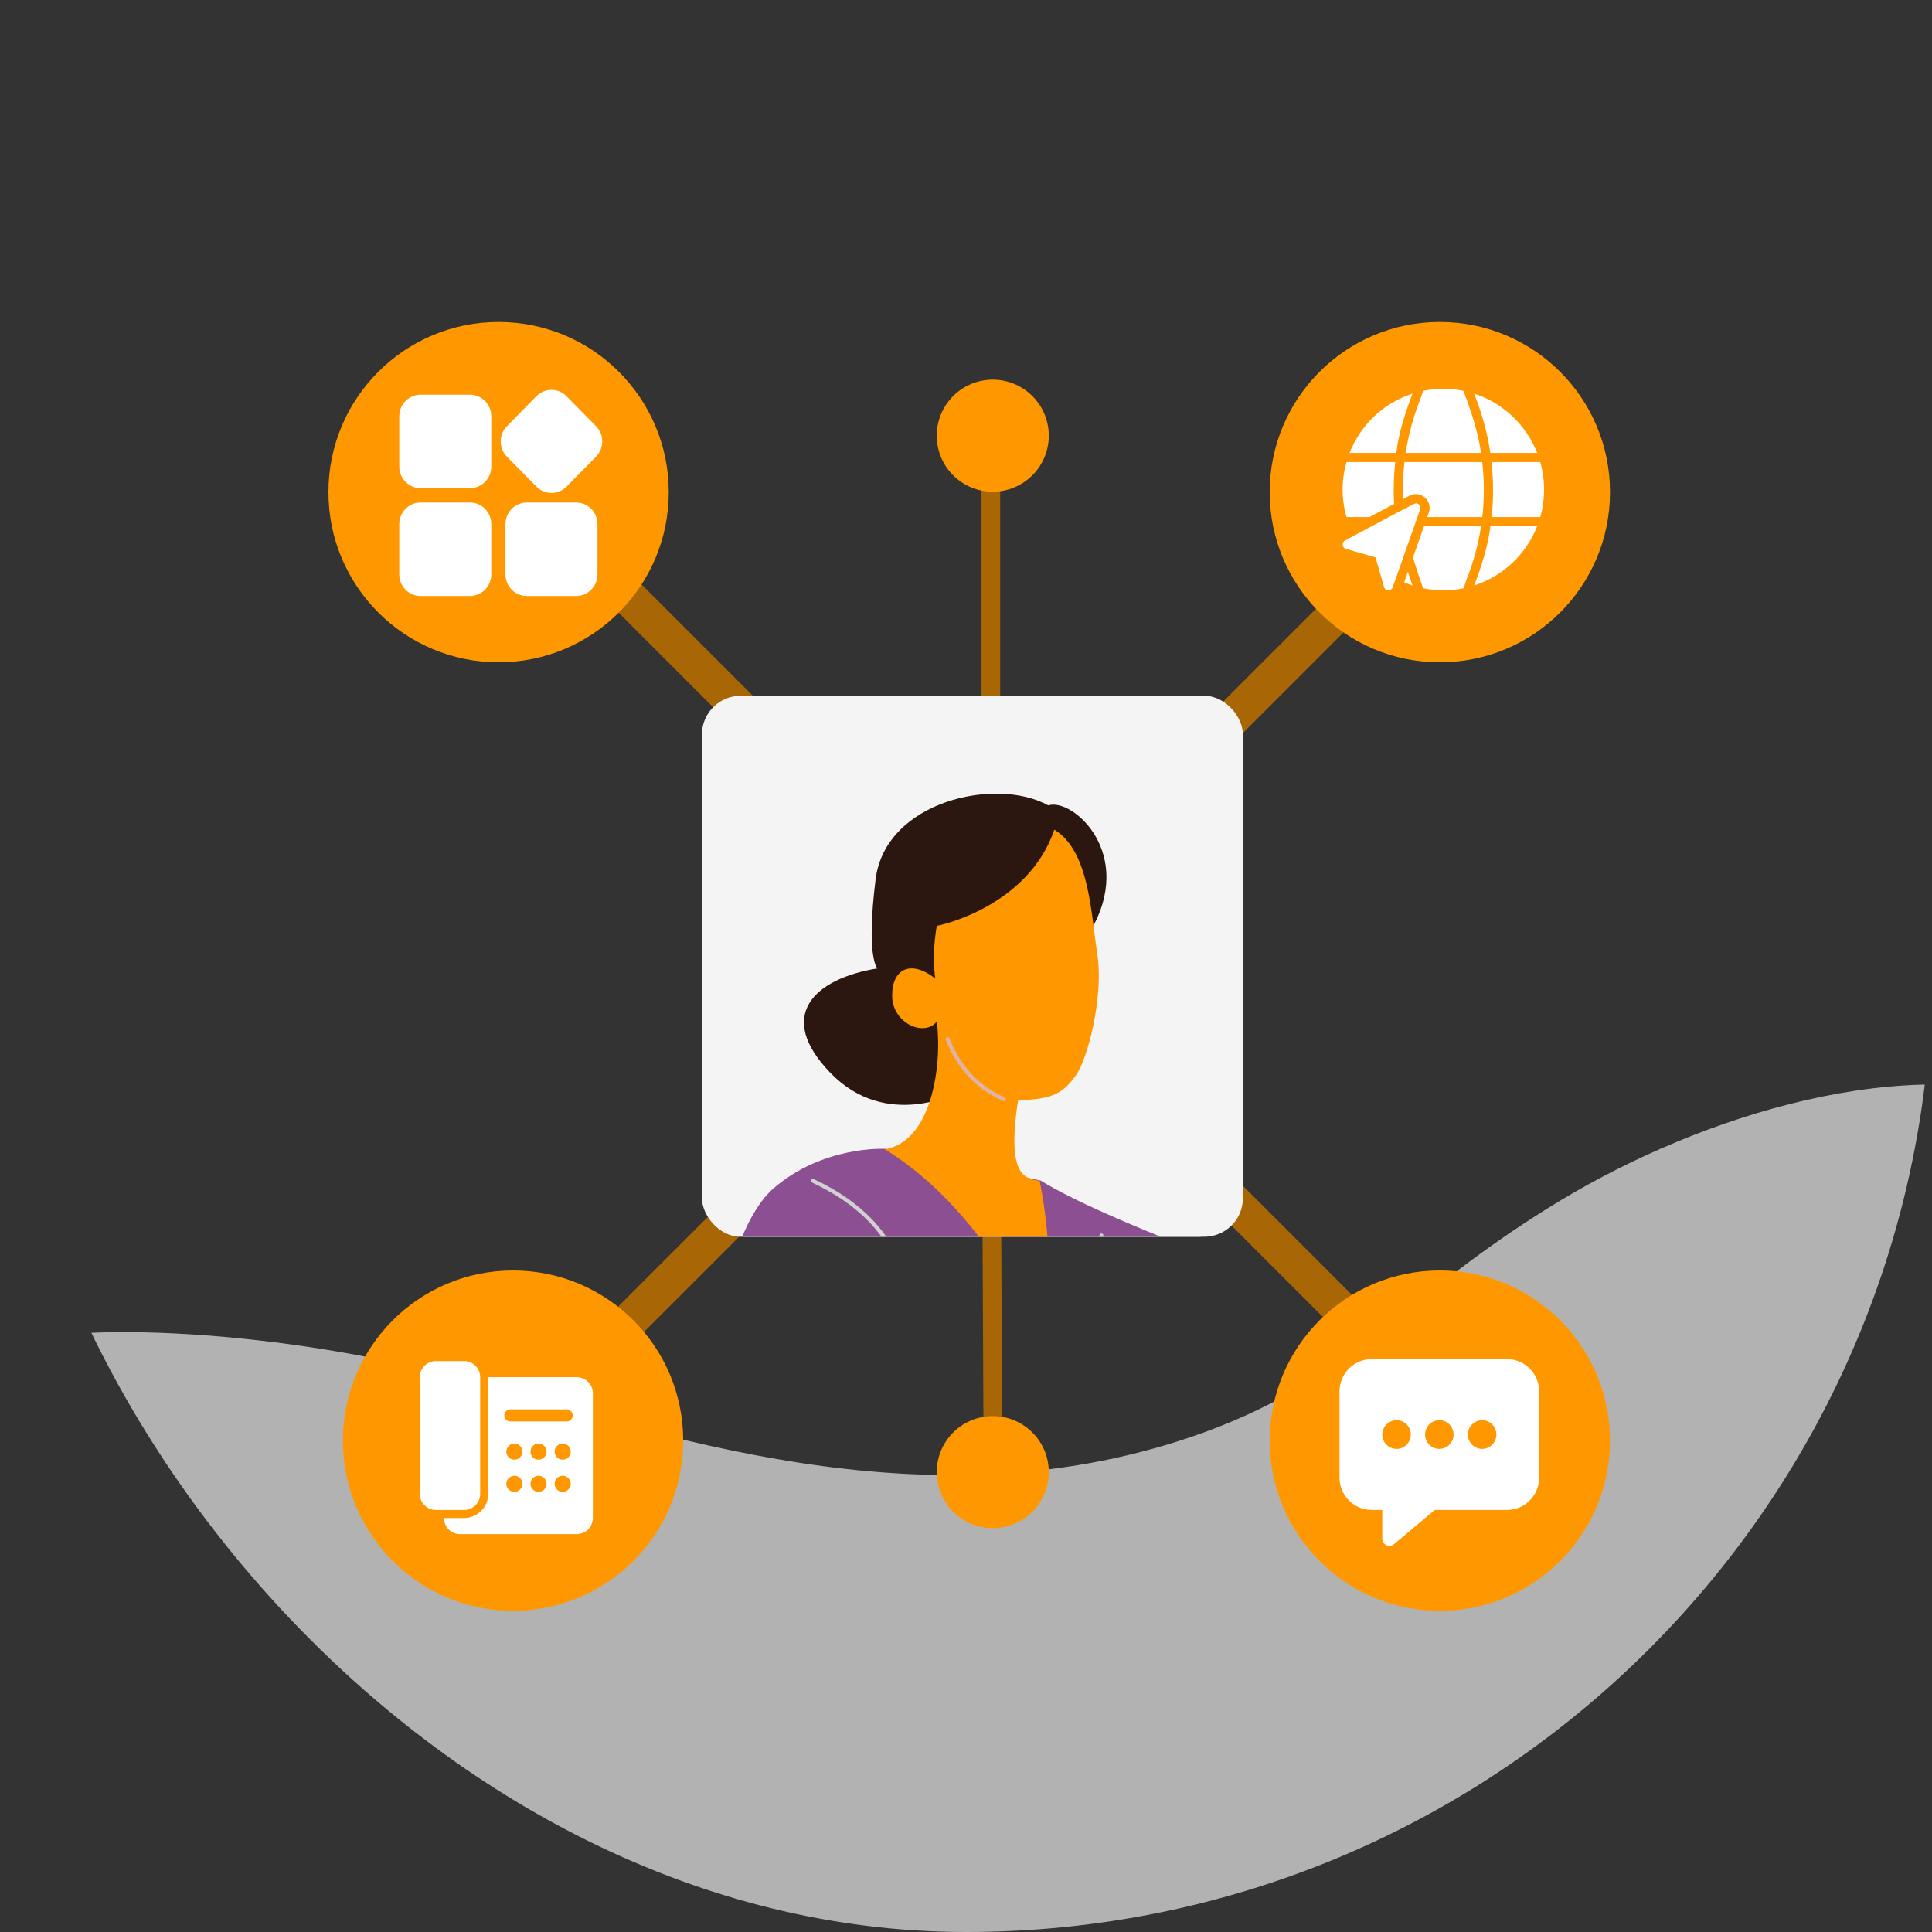 <svg width="300" height="300" viewBox="0 0 300 300" fill="none" xmlns="http://www.w3.org/2000/svg">
<rect x="0" y="0" width="300" height="300" fill="#333333" stroke="none"/>
<g clip-path="url(#clip0_873_65650)">
<path opacity="0.66" fill-rule="evenodd" clip-rule="evenodd" d="M293.912 542.542L-30.662 512.83L-2.585 210.104C6.95 204.64 42.87 206.068 72.56 214.335C102.251 222.601 143.155 237.282 184.8 223.18C210.144 214.597 217.169 201.514 242.53 186.275C263.967 173.395 296.185 162.856 320.36 171.596C334.138 169.801 318.882 172.442 329.581 157.96L293.912 542.542Z" fill="#F4F4F4"/>
<path fill-rule="evenodd" clip-rule="evenodd" d="M231.407 230.488L72.882 71.963L76.857 67.988L235.382 226.513L231.407 230.488Z" fill="#A86604"/>
<path fill-rule="evenodd" clip-rule="evenodd" d="M76.335 230.488L234.86 71.963L230.885 67.988L72.36 226.513L76.335 230.488Z" fill="#A86604"/>
<path fill-rule="evenodd" clip-rule="evenodd" d="M152.406 151.517L152.406 70.512L155.309 70.512L155.309 151.517L152.406 151.517Z" fill="#A86604"/>
<path fill-rule="evenodd" clip-rule="evenodd" d="M155.283 151.254L155.623 223.536L152.72 223.55L152.379 151.268L155.283 151.254Z" fill="#A86604"/>
<path d="M162.798 66.658C163.348 71.431 159.925 75.746 155.152 76.296C150.379 76.846 146.064 73.423 145.514 68.65C144.964 63.877 148.387 59.562 153.16 59.012C157.933 58.462 162.248 61.885 162.798 66.658Z" fill="#FF9800"/>
<path d="M162.798 227.595C163.348 232.368 159.925 236.683 155.152 237.234C150.379 237.784 146.064 234.36 145.514 229.587C144.964 224.815 148.387 220.499 153.16 219.949C157.933 219.399 162.248 222.822 162.798 227.595Z" fill="#FF9800"/>
<path d="M103.842 76.421C103.842 91.013 92.013 102.842 77.421 102.842C62.829 102.842 51 91.013 51 76.421C51 61.829 62.829 50 77.421 50C92.013 50 103.842 61.829 103.842 76.421Z" fill="#FF9800"/>
<path d="M250 223.702C250 238.294 238.171 250.123 223.579 250.123C208.987 250.123 197.158 238.294 197.158 223.702C197.158 209.11 208.987 197.281 223.579 197.281C238.171 197.281 250 209.11 250 223.702Z" fill="#FF9800"/>
<path d="M106.088 223.702C106.088 238.294 94.259 250.123 79.667 250.123C65.075 250.123 53.246 238.294 53.246 223.702C53.246 209.11 65.075 197.281 79.667 197.281C94.259 197.281 106.088 209.11 106.088 223.702Z" fill="#FF9800"/>
<path d="M72.061 211.348H67.687C66.307 211.348 65.188 212.467 65.188 213.847V231.97C65.188 233.35 66.307 234.469 67.687 234.469H72.061C73.442 234.469 74.561 233.35 74.561 231.97V213.847C74.561 212.467 73.442 211.348 72.061 211.348Z" fill="white"/>
<path d="M89.558 213.848H75.81V231.97C75.807 232.964 75.411 233.916 74.708 234.618C74.006 235.321 73.054 235.717 72.06 235.719H68.936C68.938 236.382 69.201 237.017 69.67 237.485C70.138 237.953 70.773 238.217 71.435 238.219H89.558C90.22 238.217 90.855 237.953 91.323 237.485C91.791 237.017 92.055 236.382 92.057 235.719V216.347C92.055 215.685 91.791 215.05 91.323 214.582C90.855 214.114 90.22 213.85 89.558 213.848ZM79.871 231.658C79.624 231.658 79.383 231.584 79.177 231.447C78.972 231.31 78.811 231.114 78.717 230.886C78.622 230.658 78.597 230.406 78.646 230.164C78.694 229.921 78.813 229.699 78.988 229.524C79.162 229.349 79.385 229.23 79.628 229.182C79.87 229.134 80.121 229.158 80.35 229.253C80.578 229.348 80.773 229.508 80.911 229.713C81.048 229.919 81.121 230.161 81.121 230.408C81.121 230.739 80.99 231.057 80.755 231.292C80.521 231.526 80.203 231.658 79.871 231.658ZM79.871 226.658C79.624 226.658 79.383 226.585 79.177 226.448C78.972 226.31 78.811 226.115 78.717 225.887C78.622 225.658 78.597 225.407 78.646 225.165C78.694 224.922 78.813 224.7 78.988 224.525C79.162 224.35 79.385 224.231 79.628 224.183C79.87 224.134 80.121 224.159 80.35 224.254C80.578 224.348 80.773 224.509 80.911 224.714C81.048 224.92 81.121 225.161 81.121 225.408C81.121 225.74 80.99 226.058 80.755 226.292C80.521 226.527 80.203 226.658 79.871 226.658ZM83.621 231.658C83.374 231.658 83.132 231.584 82.927 231.447C82.721 231.31 82.561 231.114 82.466 230.886C82.372 230.658 82.347 230.406 82.395 230.164C82.443 229.921 82.562 229.699 82.737 229.524C82.912 229.349 83.135 229.23 83.377 229.182C83.62 229.134 83.871 229.158 84.099 229.253C84.328 229.348 84.523 229.508 84.66 229.713C84.797 229.919 84.871 230.161 84.871 230.408C84.871 230.739 84.739 231.057 84.505 231.292C84.27 231.526 83.952 231.658 83.621 231.658ZM83.621 226.658C83.374 226.658 83.132 226.585 82.927 226.448C82.721 226.31 82.561 226.115 82.466 225.887C82.372 225.658 82.347 225.407 82.395 225.165C82.443 224.922 82.562 224.7 82.737 224.525C82.912 224.35 83.135 224.231 83.377 224.183C83.62 224.134 83.871 224.159 84.099 224.254C84.328 224.348 84.523 224.509 84.66 224.714C84.797 224.92 84.871 225.161 84.871 225.408C84.871 225.74 84.739 226.058 84.505 226.292C84.27 226.527 83.952 226.658 83.621 226.658ZM87.37 231.658C87.123 231.658 86.882 231.584 86.676 231.447C86.471 231.31 86.31 231.114 86.216 230.886C86.121 230.658 86.096 230.406 86.145 230.164C86.193 229.921 86.312 229.699 86.487 229.524C86.661 229.349 86.884 229.23 87.126 229.182C87.369 229.134 87.62 229.158 87.849 229.253C88.077 229.348 88.272 229.508 88.41 229.713C88.547 229.919 88.62 230.161 88.62 230.408C88.62 230.739 88.489 231.057 88.254 231.292C88.02 231.526 87.702 231.658 87.37 231.658ZM87.37 226.658C87.123 226.658 86.882 226.585 86.676 226.448C86.471 226.31 86.31 226.115 86.216 225.887C86.121 225.658 86.096 225.407 86.145 225.165C86.193 224.922 86.312 224.7 86.487 224.525C86.661 224.35 86.884 224.231 87.126 224.183C87.369 224.134 87.62 224.159 87.849 224.254C88.077 224.348 88.272 224.509 88.41 224.714C88.547 224.92 88.62 225.161 88.62 225.408C88.62 225.74 88.489 226.058 88.254 226.292C88.02 226.527 87.702 226.658 87.37 226.658ZM87.995 220.722H79.247C78.998 220.722 78.76 220.623 78.584 220.447C78.408 220.271 78.309 220.033 78.309 219.784C78.309 219.536 78.408 219.297 78.584 219.121C78.76 218.946 78.998 218.847 79.247 218.847H87.995C88.244 218.847 88.482 218.946 88.658 219.121C88.834 219.297 88.933 219.536 88.933 219.784C88.933 220.033 88.834 220.271 88.658 220.447C88.482 220.623 88.244 220.722 87.995 220.722Z" fill="white"/>
<path d="M250 76.421C250 91.013 238.171 102.842 223.579 102.842C208.987 102.842 197.158 91.013 197.158 76.421C197.158 61.829 208.987 50 223.579 50C238.171 50 250 61.829 250 76.421Z" fill="#FF9800"/>
<path d="M218.043 90.417C218.465 90.595 218.893 90.761 219.33 90.902C219.109 90.228 219.067 90.154 218.615 88.793L218.043 90.417Z" fill="white"/>
<path d="M227.714 90.011C228.794 87.302 229.548 84.522 229.982 81.707H221.116L219.402 86.57C220.314 89.485 220.422 89.654 220.969 91.332C223.015 91.766 225.235 91.767 227.27 91.342C227.27 91.343 227.714 90.011 227.714 90.011Z" fill="white"/>
<path d="M208.48 76.02C208.48 77.469 208.69 78.904 209.083 80.286H212.654L216.472 78.252C216.349 76.084 216.411 73.909 216.649 71.754H209.077C208.691 73.111 208.48 74.541 208.48 76.02Z" fill="white"/>
<path d="M208.486 84.63C208.514 84.914 208.713 85.156 208.998 85.234C209.945 85.506 212.691 86.292 213.591 86.549C213.846 87.447 214.638 90.206 214.906 91.142C215.071 91.792 216.052 91.833 216.257 91.185C217.576 87.427 219.204 82.828 220.522 79.099C220.695 78.656 220.325 78.136 219.854 78.153C219.637 78.093 210.474 83.067 208.855 83.926C208.599 84.061 208.45 84.338 208.486 84.63Z" fill="white"/>
<path d="M221.618 80.286H230.171C230.5 77.447 230.487 74.588 230.162 71.754H218.079C217.861 73.662 217.786 75.585 217.864 77.506C218.427 77.227 219.199 76.685 219.855 76.731C221.282 76.699 222.379 78.23 221.867 79.575L221.618 80.286Z" fill="white"/>
<path d="M227.239 60.691C225.233 60.275 223.001 60.275 220.995 60.691L220.521 62.034C219.453 64.711 218.708 67.499 218.275 70.331H229.968C229.516 67.05 228.423 63.825 227.239 60.691Z" fill="white"/>
<path d="M238.687 81.707H231.429C231.071 84.778 229.979 88.121 228.912 90.907C233.407 89.465 236.982 86.058 238.687 81.707Z" fill="white"/>
<path d="M209.557 70.329H216.814C217.172 67.257 218.265 63.914 219.331 61.129C214.836 62.571 211.262 65.978 209.557 70.329Z" fill="white"/>
<path d="M228.902 61.125C230.078 64.117 230.971 67.198 231.418 70.329H238.689C236.983 65.975 233.381 62.566 228.902 61.125Z" fill="white"/>
<path d="M231.598 71.754C231.913 74.59 231.93 77.449 231.617 80.286H239.169C239.958 77.594 239.958 74.445 239.169 71.754H231.598Z" fill="white"/>
<rect x="108.998" y="108.043" width="84" height="84" rx="6" fill="#F4F4F4"/>
<g clip-path="url(#clip1_873_65650)">
<rect width="82" height="80" rx="6" transform="matrix(-1 0 0 1 191.998 112.043)" fill="#F4F4F4"/>
<path d="M198.089 200.157C199.57 199.895 216.096 200.553 217.603 199.035C231.897 188.147 247.517 184.246 247.838 181.131C248.154 178.015 247.412 173.479 250.069 170.703C252.733 167.927 252.914 159.415 254.546 159.181C256.179 158.941 257.5 161.823 256.824 165.199C256.146 168.58 255.792 170.896 258.447 169.226C261.102 167.556 272.04 156.653 272.938 159.156C273.836 161.659 260.786 173.834 265.443 170.558C270.1 167.282 275.245 161.863 276.814 164.146C278.383 166.428 273.377 168.864 275.229 169.292C277.082 169.719 274.111 174.505 271.676 176.838C271.417 178.537 277.429 173.72 276.057 177.473C274.686 181.225 266.624 184.802 264.142 187.445C261.66 190.088 252.132 192.817 250.942 193.275C249.705 194.043 220.224 218.54 215.764 219.477C211.304 220.409 196.487 219.055 196.487 219.055C196.487 219.055 191.947 216.342 191.932 215.392C191.916 214.442 198.094 200.163 198.094 200.163L198.089 200.157Z" fill="#FF9800"/>
<path d="M161.561 183.303C171.865 189.659 198.736 199.009 198.736 199.009C198.412 205.841 196.426 218.836 196.426 218.836C188.673 227.201 174.493 228.939 174.493 228.939C170.408 239.968 166.493 246.757 162.938 246.477C153.739 247.04 128.324 243.833 126.661 242.167C124.663 244.25 109.919 237.13 110.061 236.203C108.454 215.336 112.376 191.237 120.114 184.531C127.857 177.825 137.482 178.393 137.482 178.393L161.555 183.308L161.561 183.303Z" fill="#8C4F92"/>
<path d="M169.231 144.719C176.476 132.618 166.551 123.828 162.768 125.06C154.707 120.572 137.465 124.356 135.957 136.582C134.448 148.809 136.248 150.373 136.248 150.373C126.543 151.93 120.272 157.655 128.973 166.623C137.668 175.585 148.768 169.613 148.768 169.613L169.229 144.73L169.231 144.719Z" fill="#2B1710"/>
<path d="M163.72 128.821C159.604 140.894 145.643 143.784 145.47 143.758C144.626 148.491 145.236 151.956 145.236 151.956C141.393 148.914 138.459 150.496 138.534 154.711C138.61 158.925 143.547 161.064 145.474 158.619C146.344 165.849 144.543 177.251 137.418 178.466C154.037 188.693 162.025 209.271 162.025 209.271C164.407 196.826 161.434 183.374 161.434 183.374C159.229 182.934 156.249 182.857 158.089 170.81C163.713 170.799 165.231 169.476 167.039 167.018C168.846 164.56 171.405 154.861 170.392 148.207C169.379 141.552 169.132 132.157 163.719 128.827L163.72 128.821Z" fill="#FF9800"/>
<g style="mix-blend-mode:multiply">
<path d="M155.848 170.971C155.978 170.99 156.116 170.922 156.169 170.792C156.237 170.643 156.17 170.463 156.014 170.396C153.288 169.225 149.585 166.699 147.464 161.311L147.428 161.223C147.368 161.072 147.192 160.997 147.033 161.056C146.88 161.117 146.803 161.292 146.862 161.449L146.898 161.536C149.096 167.112 152.933 169.734 155.769 170.949C155.795 170.958 155.821 170.967 155.843 170.97L155.848 170.971Z" fill="#E0B3A8"/>
</g>
<g style="mix-blend-mode:multiply">
<path d="M127.414 238.952C127.57 238.975 127.724 238.871 127.753 238.717C127.762 238.658 129.089 232.493 135.907 221.678C140.817 213.89 142.519 205.031 140.455 197.982C138.586 191.592 133.85 186.583 126.378 183.096C126.229 183.025 126.048 183.092 125.975 183.241C125.903 183.389 125.969 183.568 126.118 183.639C133.425 187.053 138.054 191.937 139.877 198.156C141.894 205.045 140.221 213.722 135.398 221.369C128.514 232.289 127.173 238.545 127.164 238.604C127.129 238.763 127.237 238.921 127.397 238.955C127.397 238.955 127.408 238.957 127.413 238.958L127.414 238.952Z" fill="#D1D1D1"/>
</g>
<g style="mix-blend-mode:multiply">
<path d="M174.706 226.925C174.835 226.944 174.967 226.875 175.024 226.752C175.124 226.537 177.44 221.419 176.224 216.777C175.936 215.673 175.354 214.193 174.681 212.475C172.545 207.01 169.312 198.754 171.32 191.911C171.366 191.754 171.276 191.587 171.117 191.543C170.959 191.498 170.791 191.588 170.744 191.751C168.678 198.788 171.955 207.161 174.124 212.696C174.788 214.396 175.362 215.864 175.644 216.934C176.803 221.371 174.502 226.458 174.478 226.509C174.411 226.658 174.477 226.837 174.627 226.903C174.653 226.912 174.679 226.921 174.706 226.925Z" fill="#D1D1D1"/>
</g>
</g>
<path d="M234.016 211.043H212.98C211.659 211.044 210.393 211.574 209.459 212.515C208.525 213.456 208 214.731 207.998 216.062V229.447C208 230.777 208.525 232.053 209.459 232.994C210.393 233.935 211.659 234.464 212.98 234.466H214.641V238.927C214.641 239.139 214.701 239.347 214.814 239.526C214.927 239.705 215.088 239.848 215.279 239.938C215.469 240.028 215.681 240.061 215.89 240.034C216.099 240.007 216.296 239.92 216.457 239.784L222.788 234.466H234.016C235.337 234.464 236.603 233.935 237.537 232.994C238.471 232.053 238.997 230.777 238.998 229.447V216.062C238.997 214.731 238.471 213.456 237.537 212.515C236.603 211.574 235.337 211.044 234.016 211.043ZM216.855 224.985C216.417 224.985 215.989 224.854 215.625 224.609C215.261 224.364 214.977 224.016 214.809 223.608C214.642 223.2 214.598 222.752 214.683 222.319C214.769 221.886 214.98 221.489 215.289 221.177C215.599 220.865 215.994 220.653 216.423 220.567C216.853 220.48 217.298 220.525 217.703 220.693C218.107 220.862 218.453 221.148 218.696 221.515C218.94 221.882 219.069 222.313 219.069 222.754C219.069 223.346 218.836 223.913 218.421 224.332C218.006 224.75 217.442 224.985 216.855 224.985ZM223.498 224.985C223.06 224.985 222.632 224.854 222.268 224.609C221.904 224.364 221.62 224.016 221.452 223.608C221.285 223.2 221.241 222.752 221.326 222.319C221.412 221.886 221.623 221.489 221.932 221.177C222.242 220.865 222.637 220.653 223.066 220.567C223.496 220.48 223.941 220.525 224.345 220.693C224.75 220.862 225.096 221.148 225.339 221.515C225.582 221.882 225.712 222.313 225.712 222.754C225.712 223.346 225.479 223.913 225.064 224.332C224.649 224.75 224.085 224.985 223.498 224.985ZM230.141 224.985C229.703 224.985 229.275 224.854 228.911 224.609C228.547 224.364 228.263 224.016 228.095 223.608C227.928 223.2 227.884 222.752 227.969 222.319C228.055 221.886 228.265 221.489 228.575 221.177C228.885 220.865 229.279 220.653 229.709 220.567C230.138 220.48 230.584 220.525 230.988 220.693C231.393 220.862 231.739 221.148 231.982 221.515C232.225 221.882 232.355 222.313 232.355 222.754C232.355 223.346 232.122 223.913 231.707 224.332C231.291 224.75 230.728 224.985 230.141 224.985Z" fill="white"/>
<path fill-rule="evenodd" clip-rule="evenodd" d="M76.287 81.382C76.287 80.493 75.94 79.642 75.321 79.015C74.704 78.386 73.865 78.034 72.99 78.034C70.807 78.034 67.479 78.034 65.296 78.034C64.421 78.034 63.582 78.386 62.964 79.015C62.345 79.642 61.998 80.493 61.998 81.382V89.195C61.998 90.083 62.345 90.935 62.964 91.562C63.582 92.19 64.421 92.543 65.296 92.543H72.99C73.865 92.543 74.704 92.19 75.321 91.562C75.94 90.935 76.287 90.083 76.287 89.195V81.382ZM92.775 81.382C92.775 80.493 92.428 79.642 91.809 79.015C91.191 78.386 90.353 78.034 89.478 78.034C87.295 78.034 83.966 78.034 81.784 78.034C80.909 78.034 80.07 78.386 79.452 79.015C78.833 79.642 78.486 80.493 78.486 81.382V89.195C78.486 90.083 78.833 90.935 79.452 91.562C80.07 92.19 80.909 92.543 81.784 92.543H89.478C90.353 92.543 91.191 92.19 91.809 91.562C92.428 90.935 92.775 90.083 92.775 89.195V81.382ZM87.962 75.57L92.548 70.914C93.835 69.607 93.835 67.487 92.548 66.18L87.962 61.523C86.675 60.216 84.586 60.216 83.299 61.523L78.713 66.18C77.426 67.487 77.426 69.607 78.713 70.914L83.299 75.57C84.586 76.877 86.675 76.877 87.962 75.57ZM76.287 64.641C76.287 63.752 75.94 62.9 75.321 62.273C74.704 61.645 73.865 61.292 72.99 61.292C70.807 61.292 67.479 61.292 65.296 61.292C64.421 61.292 63.582 61.645 62.964 62.273C62.345 62.9 61.998 63.752 61.998 64.641V72.453C61.998 73.342 62.345 74.193 62.964 74.82C63.582 75.449 64.421 75.802 65.296 75.802H72.99C73.865 75.802 74.704 75.449 75.321 74.82C75.94 74.193 76.287 73.342 76.287 72.453V64.641Z" fill="white"/>
</g>
<defs>
<clipPath id="clip0_873_65650">
<rect width="300" height="300" rx="150" fill="white"/>
</clipPath>
<clipPath id="clip1_873_65650">
<rect width="82" height="80" rx="6" transform="matrix(-1 0 0 1 191.998 112.043)" fill="white"/>
</clipPath>
</defs>
</svg>
